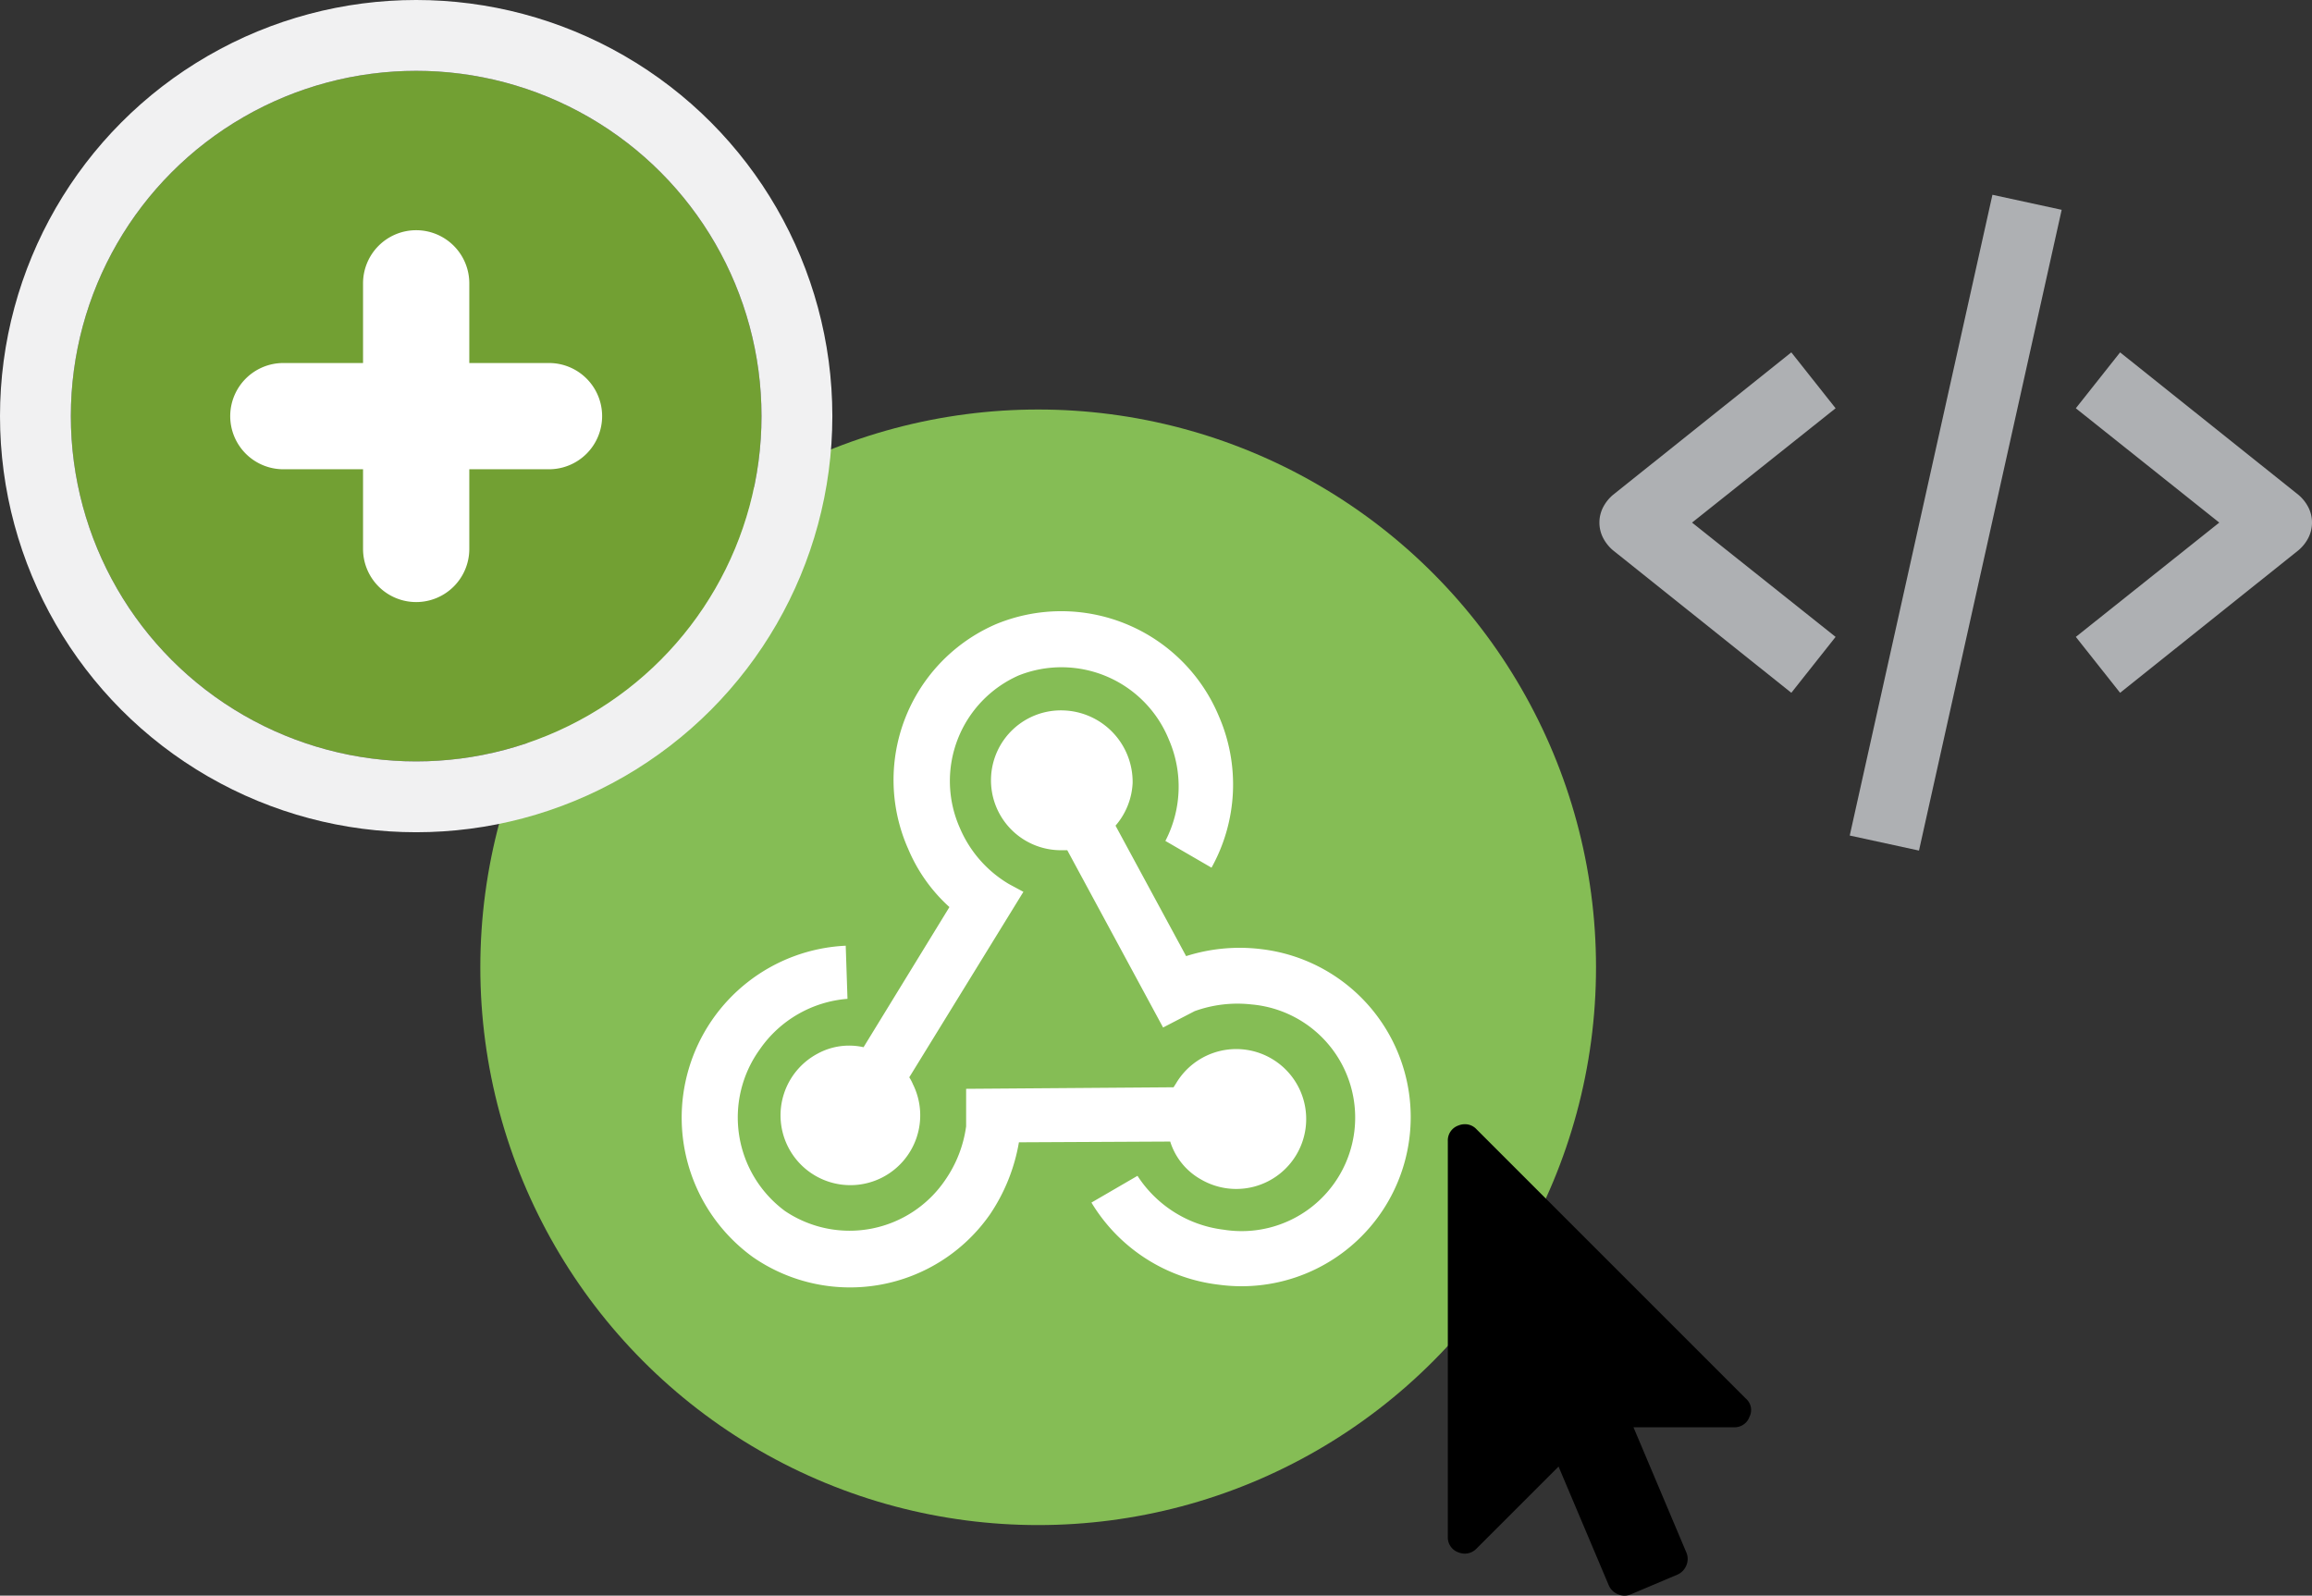 <svg xmlns="http://www.w3.org/2000/svg" xmlns:xlink="http://www.w3.org/1999/xlink" width="130.551" height="90.111" viewBox="0 0 130.551 90.111"><rect x="0" y="0" width="130.551" height="90.111" fill="#333333" stroke="none"/><defs><style>.a{fill:#fff;}.b{fill:#85bd55;}.c{clip-path:url(#a);}.d{fill:#aeb0b3;}.e{fill:#72a033;stroke:#f1f1f2;stroke-width:4px;}.f{stroke:none;}.g{fill:none;}</style><clipPath id="a"><rect class="a" width="41.194" height="38.209"/></clipPath></defs><g transform="translate(-164 -663)"><g transform="translate(191.122 686.127)"><circle class="b" cx="31.5" cy="31.5" r="31.5"/><g transform="translate(11.375 11.375)"><g class="c" transform="translate(0 0)"><path class="a" d="M17.4,34.082A9.635,9.635,0,0,1,4.03,36.5,9.721,9.721,0,0,1,9.257,18.905l.1,3a6.654,6.654,0,0,0-4.952,2.855,6.568,6.568,0,0,0,1.427,9.131A6.527,6.527,0,0,0,14.88,32.13a6.974,6.974,0,0,0,1.176-3.023v-2.12L27.769,26.9l.147-.231a3.95,3.95,0,1,1,1.406,5.437,3.721,3.721,0,0,1-1.742-2.141l-8.543.042A10.375,10.375,0,0,1,17.4,34.082m15.28-14.988A9.551,9.551,0,1,1,30.332,38.05a9.72,9.72,0,0,1-7.2-4.639l2.6-1.511A6.766,6.766,0,0,0,30.6,34.943a6.413,6.413,0,1,0,1.574-12.721,7.118,7.118,0,0,0-3.214.378l-1.782.924L21.767,13.511H21.3a3.949,3.949,0,1,1,.275-7.893,4.041,4.041,0,0,1,3.883,4.093,3.962,3.962,0,0,1-.966,2.414l3.986,7.368a9.976,9.976,0,0,1,4.2-.4m-19.919-5.71A9.586,9.586,0,0,1,17.737.748,9.645,9.645,0,0,1,30.332,5.954a9.667,9.667,0,0,1-.42,8.544l-2.605-1.511A6.653,6.653,0,0,0,27.5,7.255a6.543,6.543,0,0,0-8.481-3.611A6.519,6.519,0,0,0,15.7,12.251a6.74,6.74,0,0,0,2.771,3.17l.819.441L12.846,26.336a2.624,2.624,0,0,1,.21.4,3.944,3.944,0,1,1-5.374-1.742,3.712,3.712,0,0,1,2.582-.357l4.849-7.914a9.237,9.237,0,0,1-2.351-3.338" transform="translate(0.001 0.001)"/></g></g></g><path d="M872.892,178.267a.845.845,0,0,1,.208,1.025.889.889,0,0,1-.877.595h-5.675l2.986,7.072a.932.932,0,0,1,0,.728.958.958,0,0,1-.5.52l-2.63,1.114a.921.921,0,0,1-.728,0,.96.96,0,0,1-.52-.5l-2.838-6.714-4.635,4.634a.911.911,0,0,1-.668.283.94.94,0,0,1-.357-.074.889.889,0,0,1-.593-.877V163.724a.889.889,0,0,1,.593-.877.939.939,0,0,1,.357-.074.88.88,0,0,1,.668.283Z" transform="translate(-610.311 563.716)"/><path class="d" d="M117.824,2543.254l-8.057,36.186,3.91.849,8.057-36.186Zm7.209,8.9-2.5,3.157,8.1,6.456-8.1,6.455,2.5,3.157,10.082-8.058a2.291,2.291,0,0,0,.543-.684,1.9,1.9,0,0,0,0-1.743,2.3,2.3,0,0,0-.543-.684Zm-18.565,19.225,2.5-3.157-8.106-6.455,8.106-6.456-2.5-3.157-10.082,8.057a2.332,2.332,0,0,0-.543.684,1.9,1.9,0,0,0,0,1.743,2.323,2.323,0,0,0,.543.684Z" transform="translate(158.682 -1869.254)"/><g class="e" transform="translate(168 667)"><circle class="f" cx="19.5" cy="19.5" r="19.5"/><circle class="g" cx="19.5" cy="19.5" r="21.5"/></g><path class="a" d="M-7600.5-6425v-4.5h-4.5a3,3,0,0,1-3-3,3,3,0,0,1,3-3h4.5v-4.5a3,3,0,0,1,3-3,3,3,0,0,1,3,3v4.5h4.5a3,3,0,0,1,3,3,3,3,0,0,1-3,3h-4.5v4.5a3,3,0,0,1-3,3A3,3,0,0,1-7600.5-6425Z" transform="translate(7785 7119.001)"/></g></svg>